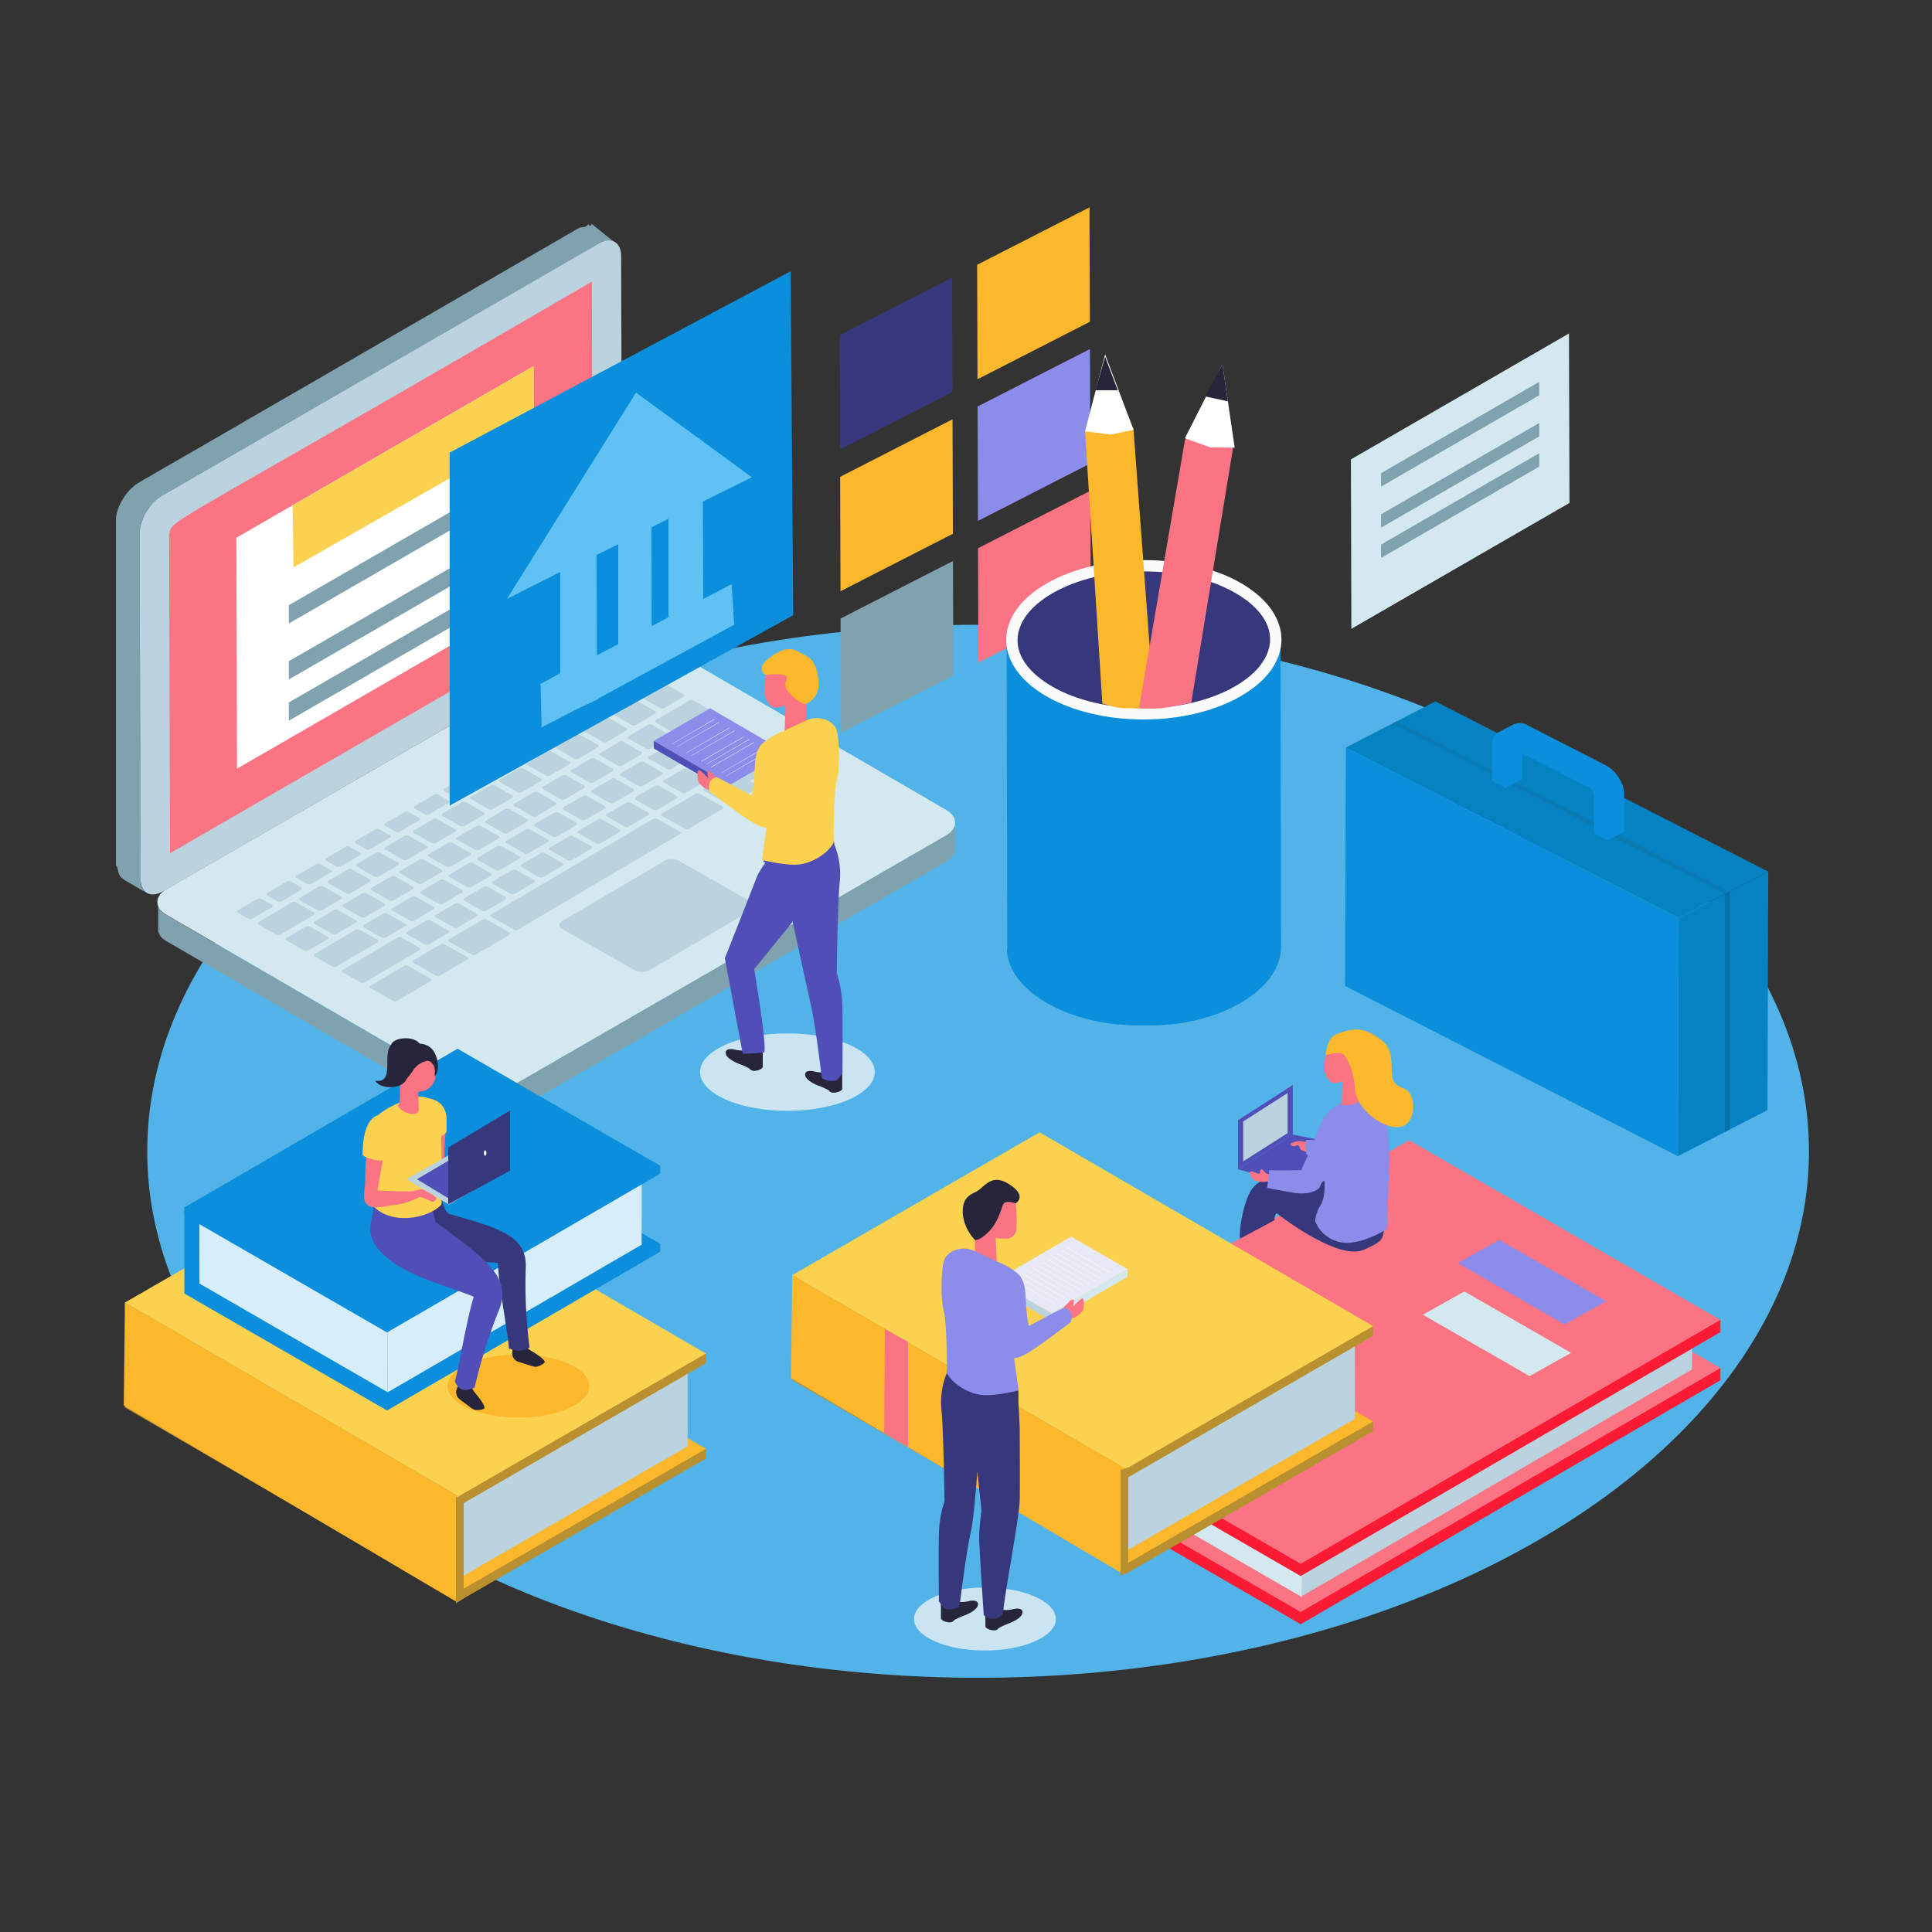 <svg id="OBJECTS" xmlns="http://www.w3.org/2000/svg" viewBox="0 0 500 500"><rect x="0" y="0" width="500" height="500" fill="#333333" stroke="none"/><defs><style>.cls-1{fill:#52b3e8;}.cls-2{fill:#0b8fdc;}.cls-3{fill:#0582c1;}.cls-4{fill:#097cb5;}.cls-5{fill:#0570a5;}.cls-6{fill:#5a4b3f;}.cls-7{fill:#d3e8ef;}.cls-8{fill:#80a2af;}.cls-9{fill:#bad3df;}.cls-10{fill:#fa7483;}.cls-11{fill:#fff;}.cls-12{fill:#fbd24f;}.cls-13{fill:#fbb82c;}.cls-14{fill:#37377c;}.cls-15{fill:#8c8cea;}.cls-16{fill:#60c2f4;}.cls-17{fill:#cae4f1;}.cls-18{fill:#4f4fb7;}.cls-19{fill:#26253a;}.cls-20{fill:#fafbfb;}.cls-21{fill:#fb1b34;}.cls-22{fill:#f2f1f1;}.cls-23{fill:#b89030;}.cls-24{fill:#e8e9f6;}.cls-25{fill:#d7edf9;}</style></defs><ellipse class="cls-1" cx="253.13" cy="297.95" rx="215.03" ry="136.26"/><polygon class="cls-2" points="348.3 193.46 348.1 255.16 434.23 299.23 434.43 237.52 348.3 193.46"/><polygon class="cls-3" points="348.3 193.46 371.48 181.52 457.62 225.58 434.43 237.52 348.3 193.46"/><polygon class="cls-3" points="434.43 237.52 457.62 225.58 457.42 287.29 434.23 299.23 434.43 237.52"/><polygon class="cls-4" points="361.49 186.67 360.26 187.3 446.39 231.36 447.62 230.73 361.49 186.67"/><polygon class="cls-5" points="446.39 292.96 447.62 292.33 447.62 230.73 446.39 231.36 446.39 292.96"/><path class="cls-2" d="M415.46,198l-20.13-10.3a3.83,3.83,0,0,0-3.46-.3l-4.3,2.22a3.75,3.75,0,0,0-1.45,2.48l0,9.93,3.48,1.86,4.33-2.19,0-6.75,17.2,8.81a2.67,2.67,0,0,1,1.39,2.13l0,9.79,3.48,1.78,4.33-2.23,0-9.78C420.33,202.68,418.15,199.33,415.46,198Z"/><polygon class="cls-6" points="215.48 346.73 218.79 344.4 218.81 339.37 212.84 332.75 212.84 345.21 215.48 346.73"/><polygon class="cls-7" points="349.61 118.89 349.73 162.74 406.18 130.16 406.05 86.3 349.61 118.89"/><polygon class="cls-8" points="398.36 98.82 398.37 102.29 357.42 125.93 357.42 122.46 398.36 98.82"/><polygon class="cls-8" points="398.36 109.46 398.37 112.92 357.42 136.56 357.42 133.1 398.36 109.46"/><polygon class="cls-8" points="398.36 117.29 398.37 120.75 357.42 144.4 357.42 140.93 398.36 117.29"/><path class="cls-8" d="M153.2,58h0c-.14,0-.29.43-.44.37s0,.29,0,.28-.21-.33-.32-.36,0-.29-.07-.29h0c-.1,0-.58.53-.62.53s-.18.12-.27.13,0,.06-.05.06,0,0-.06,0a.8.8,0,0,0-.15,0l-.25.05-.07,0h-.05l-.11,0-.24.06-.16,0h0l0,0-.23.08-.23.1,0,0,0,0-.15.07-.24.12-.18.1C31,127.82,36.18,124.66,35.14,125.43l-.35.26c-.12.1-.09.09-.16.14l-.38.33c-2.2,2-4.17,5.37-4.26,8.38,0,.54,0,74,0,89.44v0c0,.09.23.19.24.28s.12.18.13.27l.07.12c0,.08,0,.2.09.43,0,0,0,.16,0,.17a4.06,4.06,0,0,0,.1.4,1,1,0,0,1,.06.16,3,3,0,0,0,.16.41l0,.06c.41.87.79,1.14,3.09,2.46.67.41,1.28.74,4,2.33h0a2.37,2.37,0,0,1-.33-.22l-.09-.08-.22-.21a.39.39,0,0,1-.08-.1,3.25,3.25,0,0,1-.23-.29l0-.05a2.82,2.82,0,0,1-.23-.42s0,0,0,0-.11-.27-.16-.41l0-.09a3.59,3.59,0,0,1-.12-.47.17.17,0,0,1,0-.07,4.51,4.51,0,0,1-.08-.53s0,0,0-.06q0-.3,0-.63l-.25-89.18q0-.33,0-.66a12.71,12.71,0,0,1,2.48-6.25h0c.15-.2.31-.4.47-.59h0l.52-.59c.19-.2.36-.37.54-.53s.36-.33.54-.47.37-.29.56-.42,0,0,.12-.09l.1-.06.29-.17c2.23-1.31,16-9.27,107.77-62.23L155,63a5.1,5.1,0,0,1,.57-.29l0,0c.19-.08.37-.16.55-.22h0a4.84,4.84,0,0,1,.51-.14h.05a4.11,4.11,0,0,1,.47-.07h.58a3.15,3.15,0,0,1,.43.05l.07,0,.34.1c.16.06,0-.09.11,0Z"/><path class="cls-9" d="M38.64,131.32c.26-.35.5-.64.47-.6l.52-.59c.19-.2.36-.37.54-.53s.36-.33.54-.47.37-.29.56-.42a5.5,5.5,0,0,1,.57-.36L155,63c3.16-1.82,5.74-.36,5.75,3.28l.25,89.18a12.58,12.58,0,0,1-5.71,9.89L42.13,230.7c-3.17,1.82-5.74.36-5.75-3.28l-.25-89.18a10,10,0,0,1,.11-1.4,13.05,13.05,0,0,1,2.4-5.51Z"/><path class="cls-10" d="M153.17,72.88l.24,82.59a5.34,5.34,0,0,1-1.9,3.26L44,220.81l-.23-82.59v0C44.87,134,40.92,138.25,153.17,72.88Z"/><path class="cls-8" d="M40.83,234.15c0,.08,0,.16.07.25a1.54,1.54,0,0,0,.08.19,1.92,1.92,0,0,0,.12.25c.06.12.13.23.2.35a.1.1,0,0,1,0,.05,3.92,3.92,0,0,0,.27.33l0,.06c.11.12.22.23.34.34l.25.2.23.18a2.9,2.9,0,0,0,.29.19,3.13,3.13,0,0,0,.3.2l77.11,44.81a5.77,5.77,0,0,0,.55.29l.15.07.51.22.07,0,.58.2.42.11.31.09.45.1.31.06.91.13.29,0,.55,0h1.16l.41,0,.37,0,.4,0,.37-.05.42-.08.34-.06.5-.13.28-.07c.29-.09.58-.18.86-.29l.41-.18.21-.09c.2-.1.4-.2.59-.31L244.8,216.2c1.6-.92,2.39-2.13,2.39-3.33l0,6.84c0,1.2-.8,2.41-2.38,3.33L131.62,288.4l-.59.31-.21.09-.36.16h-.05a8.07,8.07,0,0,1-.87.29l-.06,0-.21,0-.5.12-.14,0-.2,0-.43.07-.17,0-.19,0-.4.05-.19,0h-.18l-.41,0H125.3l-.55,0h-.29c-.31,0-.61-.07-.92-.13h0l-.26-.06-.45-.09-.31-.09-.42-.12-.09,0-.49-.17-.07,0c-.18-.07-.35-.14-.51-.22l-.15-.07-.55-.28L43.09,243.59l-.1-.06-.2-.14-.3-.2a1.24,1.24,0,0,1-.22-.18,2.43,2.43,0,0,1-.25-.2l-.05,0-.29-.29,0-.07-.16-.18-.11-.15,0-.05-.17-.28s0,0,0-.06a1.87,1.87,0,0,1-.12-.25l-.07-.15a.09.09,0,0,1,0,0,2.17,2.17,0,0,1-.07-.24,1.42,1.42,0,0,1-.05-.16.09.09,0,0,0,0-.05,2.11,2.11,0,0,1,0-.25,1,1,0,0,1,0-.17v-.07l0-6.84a1.64,1.64,0,0,0,0,.23,2.28,2.28,0,0,0,0,.26Z"/><path class="cls-7" d="M156.31,164.77a12.59,12.59,0,0,1,11.42,0l77.11,44.81c3.14,1.83,3.13,4.79,0,6.62L131.6,281.55a12.56,12.56,0,0,1-11.42,0L43.07,236.74c-3.14-1.83-3.12-4.79,0-6.61Z"/><path class="cls-9" d="M165.71,174.18a1.21,1.21,0,0,1,1.11,0l2.63,1.49a.34.34,0,0,1,0,.65l-5,2.94a1.24,1.24,0,0,1-1.11,0l-2.63-1.5c-.31-.17-.31-.46,0-.64Z"/><path class="cls-9" d="M158.08,178.68a1.23,1.23,0,0,1,1.12,0l2.62,1.49a.35.35,0,0,1,0,.65l-5,2.93a1.23,1.23,0,0,1-1.12,0l-2.62-1.49c-.31-.17-.31-.46,0-.65Z"/><path class="cls-9" d="M150.46,183.18a1.18,1.18,0,0,1,1.11,0l2.63,1.49c.3.17.31.46,0,.65l-5,2.93a1.21,1.21,0,0,1-1.11,0l-2.63-1.49a.34.34,0,0,1,0-.65Z"/><path class="cls-9" d="M142.83,187.67a1.26,1.26,0,0,1,1.12,0l2.62,1.5a.34.34,0,0,1,0,.64l-5,2.94a1.26,1.26,0,0,1-1.12,0l-2.62-1.49a.35.35,0,0,1,0-.65Z"/><path class="cls-9" d="M130.79,194.78l4.42-2.61a1.24,1.24,0,0,1,1.11,0l2.63,1.49a.35.35,0,0,1,0,.65l-5,2.94a1.24,1.24,0,0,1-1.11,0l-2.63-1.49a.34.34,0,0,1,0-.65Z"/><path class="cls-9" d="M127.58,196.67a1.26,1.26,0,0,1,1.12,0l2.62,1.49a.34.34,0,0,1,0,.65l-5,2.94a1.26,1.26,0,0,1-1.12,0l-2.63-1.5a.34.34,0,0,1,0-.64Z"/><path class="cls-9" d="M116.12,203.43l3.84-2.26a1.21,1.21,0,0,1,1.11,0l2.63,1.49a.35.35,0,0,1,0,.65l-5,2.94a1.26,1.26,0,0,1-1.12,0l-2.62-1.5c-.31-.17-.31-.46,0-.64Z"/><path class="cls-9" d="M112.33,205.67a1.21,1.21,0,0,1,1.11,0l2.63,1.49c.31.18.31.46,0,.65l-5,2.93a1.21,1.21,0,0,1-1.11,0l-2.63-1.49a.35.35,0,0,1,0-.65Z"/><path class="cls-9" d="M104.7,210.17a1.2,1.2,0,0,1,1.12,0l2.62,1.49c.31.17.31.46,0,.65l-5,2.93a1.23,1.23,0,0,1-1.12,0l-2.62-1.49a.34.34,0,0,1,0-.65Z"/><path class="cls-9" d="M97.08,214.66a1.21,1.21,0,0,1,1.11,0l2.63,1.49a.34.34,0,0,1,0,.64l-5,2.94a1.24,1.24,0,0,1-1.11,0l-2.63-1.49a.35.35,0,0,1,0-.65Z"/><path class="cls-9" d="M87.19,220.5l2.26-1.34a1.26,1.26,0,0,1,1.12,0l2.62,1.49a.35.35,0,0,1,0,.65l-5,2.94a1.26,1.26,0,0,1-1.12,0l-2.62-1.49a.34.34,0,0,1,0-.65Z"/><path class="cls-9" d="M81.83,223.66a1.24,1.24,0,0,1,1.11,0l2.63,1.49a.34.34,0,0,1,0,.65l-5,2.94a1.24,1.24,0,0,1-1.11,0l-2.63-1.5c-.31-.17-.31-.46,0-.64Z"/><path class="cls-9" d="M74.2,228.16a1.23,1.23,0,0,1,1.12,0l2.62,1.49a.35.35,0,0,1,0,.65l-5,2.93a1.2,1.2,0,0,1-1.12,0l-2.62-1.49c-.31-.17-.31-.46,0-.65Z"/><path class="cls-9" d="M66.58,232.66a1.21,1.21,0,0,1,1.11,0l2.63,1.49a.35.35,0,0,1,0,.65l-5,2.93a1.21,1.21,0,0,1-1.11,0l-2.63-1.49c-.31-.17-.31-.46,0-.65Z"/><path class="cls-9" d="M171.21,177.1a1.23,1.23,0,0,1,1.12,0l2.34,1.33,2.22,1.26a.34.34,0,0,1,0,.64l-4.95,2.92a1.21,1.21,0,0,1-1.11,0l-4.56-2.59a.35.35,0,0,1,0-.65Z"/><path class="cls-9" d="M163.82,181.46a1.26,1.26,0,0,1,1.12,0l4.56,2.6c.31.17.31.46,0,.64l-4.95,2.92a1.24,1.24,0,0,1-1.11,0L158.88,185a.34.34,0,0,1,0-.65Z"/><path class="cls-9" d="M156.43,185.82a1.26,1.26,0,0,1,1.12,0l4.56,2.59a.34.34,0,0,1,0,.65l-5,2.92a1.24,1.24,0,0,1-1.11,0l-4.56-2.59a.34.34,0,0,1,0-.65Z"/><path class="cls-9" d="M149.05,190.18a1.21,1.21,0,0,1,1.11,0l4.56,2.59a.34.34,0,0,1,0,.65l-4.94,2.91a1.23,1.23,0,0,1-1.12,0l-4.56-2.6c-.31-.17-.31-.46,0-.64Z"/><path class="cls-9" d="M141.66,194.54a1.2,1.2,0,0,1,1.12,0l4.56,2.59a.34.34,0,0,1,0,.64l-5,2.92a1.24,1.24,0,0,1-1.11,0l-4.56-2.6c-.31-.17-.32-.46,0-.65Z"/><path class="cls-9" d="M134.27,198.9a1.2,1.2,0,0,1,1.12,0l4.56,2.59c.31.17.3.46,0,.64L135,205a1.21,1.21,0,0,1-1.11,0l-4.56-2.59a.34.34,0,0,1,0-.65Z"/><path class="cls-9" d="M126.88,203.25a1.26,1.26,0,0,1,1.12,0l4.56,2.6c.31.17.31.46,0,.64l-5,2.92a1.21,1.21,0,0,1-1.11,0l-4.56-2.59a.34.34,0,0,1,0-.65Z"/><path class="cls-9" d="M119.5,207.61a1.24,1.24,0,0,1,1.11,0l4.56,2.59a.34.34,0,0,1,0,.65l-4.94,2.92a1.26,1.26,0,0,1-1.12,0l-4.56-2.59a.34.34,0,0,1,0-.65Z"/><path class="cls-9" d="M112.11,212a1.23,1.23,0,0,1,1.12,0l4.56,2.59a.35.35,0,0,1,0,.65l-5,2.92a1.24,1.24,0,0,1-1.11,0l-4.56-2.59c-.31-.18-.32-.47,0-.65Z"/><path class="cls-9" d="M104.72,216.33a1.23,1.23,0,0,1,1.12,0l4.56,2.59c.31.17.3.47,0,.65l-5,2.91a1.24,1.24,0,0,1-1.11,0l-4.56-2.6a.34.34,0,0,1,0-.64Z"/><path class="cls-9" d="M97.33,220.68a1.26,1.26,0,0,1,1.12,0l4.56,2.6c.31.17.31.46,0,.64l-5,2.92a1.21,1.21,0,0,1-1.11,0l-4.56-2.59a.34.34,0,0,1,0-.65Z"/><path class="cls-9" d="M90,225a1.24,1.24,0,0,1,1.11,0l4.56,2.6c.31.17.31.46,0,.64l-4.94,2.92a1.23,1.23,0,0,1-1.12,0L85,228.61a.34.34,0,0,1,0-.65Z"/><path class="cls-9" d="M82.56,229.4a1.26,1.26,0,0,1,1.12,0L88.24,232a.34.34,0,0,1,0,.65l-4.94,2.92a1.24,1.24,0,0,1-1.11,0L77.62,233c-.31-.18-.32-.47,0-.65Z"/><path class="cls-9" d="M167.65,187.61a1.26,1.26,0,0,1,1.12,0l4.56,2.6c.31.17.31.46,0,.64l-4.94,2.92a1.23,1.23,0,0,1-1.12,0l-4.56-2.59a.34.34,0,0,1,0-.65Z"/><path class="cls-9" d="M160.27,192a1.24,1.24,0,0,1,1.11,0l4.56,2.59a.34.34,0,0,1,0,.65L161,198.12a1.26,1.26,0,0,1-1.12,0l-4.56-2.59a.34.34,0,0,1,0-.65Z"/><path class="cls-9" d="M152.88,196.33a1.23,1.23,0,0,1,1.12,0l4.56,2.59a.35.35,0,0,1,0,.65l-4.95,2.92a1.26,1.26,0,0,1-1.12,0l-4.55-2.59c-.31-.18-.32-.47,0-.65Z"/><path class="cls-9" d="M145.49,200.69a1.23,1.23,0,0,1,1.12,0l4.56,2.59c.31.18.31.46,0,.65l-4.95,2.91a1.21,1.21,0,0,1-1.11,0l-4.56-2.6c-.31-.17-.31-.46,0-.65Z"/><path class="cls-9" d="M138.1,205.05a1.2,1.2,0,0,1,1.12,0l4.56,2.59c.31.17.31.46,0,.64l-4.94,2.92a1.23,1.23,0,0,1-1.12,0l-4.56-2.59a.34.34,0,0,1,0-.65Z"/><path class="cls-9" d="M130.71,209.4a1.26,1.26,0,0,1,1.12,0l4.56,2.6c.31.17.31.46,0,.64l-4.94,2.92a1.24,1.24,0,0,1-1.11,0L125.78,213c-.31-.18-.32-.47,0-.65Z"/><path class="cls-9" d="M123.33,213.76a1.26,1.26,0,0,1,1.12,0l4.56,2.6a.34.34,0,0,1,0,.64l-4.95,2.92a1.24,1.24,0,0,1-1.11,0l-4.56-2.59c-.31-.18-.32-.47,0-.65Z"/><path class="cls-9" d="M115.94,218.12a1.26,1.26,0,0,1,1.12,0l4.56,2.59a.35.35,0,0,1,0,.65l-5,2.92a1.24,1.24,0,0,1-1.11,0L111,221.69a.34.34,0,0,1,0-.65Z"/><path class="cls-9" d="M108.55,222.48a1.23,1.23,0,0,1,1.12,0l4.56,2.59c.31.18.31.46,0,.65l-5,2.91a1.21,1.21,0,0,1-1.11,0l-4.56-2.6c-.31-.17-.31-.46,0-.64Z"/><path class="cls-9" d="M101.17,226.84a1.18,1.18,0,0,1,1.11,0l4.56,2.59c.31.18.31.46,0,.64L101.9,233a1.23,1.23,0,0,1-1.12,0l-4.56-2.59a.35.35,0,0,1,0-.65Z"/><path class="cls-9" d="M93.78,231.19a1.26,1.26,0,0,1,1.12,0l4.56,2.6a.34.34,0,0,1,0,.64l-4.95,2.92a1.21,1.21,0,0,1-1.11,0l-4.56-2.59a.35.35,0,0,1,0-.65Z"/><path class="cls-9" d="M86.39,235.55a1.26,1.26,0,0,1,1.12,0l4.56,2.6c.31.17.31.46,0,.64l-4.95,2.92a1.24,1.24,0,0,1-1.11,0l-4.56-2.59a.35.35,0,0,1,0-.65Z"/><path class="cls-9" d="M173,192.88a1.21,1.21,0,0,1,1.11,0l4.56,2.59c.31.17.31.46,0,.64L173.72,199a1.21,1.21,0,0,1-1.11,0l-4.56-2.59c-.31-.18-.31-.46,0-.65Z"/><path class="cls-9" d="M165.61,197.23a1.24,1.24,0,0,1,1.11,0l4.56,2.6c.31.17.31.46,0,.64l-4.94,2.92a1.23,1.23,0,0,1-1.12,0l-4.56-2.59c-.31-.18-.31-.46,0-.65Z"/><path class="cls-9" d="M158.22,201.59a1.26,1.26,0,0,1,1.12,0l4.56,2.59a.35.35,0,0,1,0,.65l-5,2.92a1.26,1.26,0,0,1-1.12,0l-4.56-2.59a.34.34,0,0,1,0-.65Z"/><path class="cls-9" d="M150.83,206a1.23,1.23,0,0,1,1.12,0l4.56,2.59a.35.35,0,0,1,0,.65l-4.95,2.92a1.24,1.24,0,0,1-1.11,0l-4.56-2.59a.35.35,0,0,1,0-.65Z"/><path class="cls-9" d="M143.44,210.31a1.23,1.23,0,0,1,1.12,0l4.56,2.59c.31.17.3.47,0,.65l-5,2.92a1.24,1.24,0,0,1-1.11,0l-4.56-2.6c-.31-.17-.31-.46,0-.64Z"/><path class="cls-9" d="M136.06,214.67a1.21,1.21,0,0,1,1.11,0l4.56,2.59c.31.17.31.46,0,.64l-4.95,2.92a1.24,1.24,0,0,1-1.11,0l-4.56-2.6a.34.34,0,0,1,0-.64Z"/><path class="cls-9" d="M128.67,219a1.23,1.23,0,0,1,1.12,0l4.55,2.6c.31.17.31.46,0,.64l-4.94,2.92a1.23,1.23,0,0,1-1.12,0l-4.56-2.59a.35.35,0,0,1,0-.65Z"/><path class="cls-9" d="M121.28,223.38a1.26,1.26,0,0,1,1.12,0L127,226a.34.34,0,0,1,0,.64L122,229.53a1.24,1.24,0,0,1-1.11,0L116.34,227a.34.34,0,0,1,0-.65Z"/><path class="cls-9" d="M113.89,227.74a1.26,1.26,0,0,1,1.12,0l4.56,2.59a.34.34,0,0,1,0,.65l-4.95,2.92a1.24,1.24,0,0,1-1.11,0L109,231.31a.34.34,0,0,1,0-.65Z"/><path class="cls-9" d="M106.51,232.1a1.21,1.21,0,0,1,1.11,0l4.56,2.59c.31.18.31.46,0,.65l-4.94,2.91a1.2,1.2,0,0,1-1.12,0l-4.56-2.59c-.31-.17-.31-.46,0-.64Z"/><path class="cls-9" d="M99.12,236.46a1.21,1.21,0,0,1,1.11,0l4.56,2.59c.31.17.31.46,0,.65l-4.94,2.91a1.21,1.21,0,0,1-1.11,0L94.18,240c-.31-.17-.31-.46,0-.65Z"/><path class="cls-9" d="M176.84,199a1.24,1.24,0,0,1,1.11,0l4.56,2.6c.31.17.31.46,0,.64l-4.94,2.92a1.26,1.26,0,0,1-1.12,0l-4.56-2.59a.34.34,0,0,1,0-.65Z"/><path class="cls-9" d="M169.45,203.38a1.21,1.21,0,0,1,1.11,0l4.56,2.59a.35.35,0,0,1,0,.65l-4.95,2.92a1.26,1.26,0,0,1-1.12,0l-4.56-2.6c-.31-.17-.3-.46,0-.64Z"/><path class="cls-9" d="M162.06,207.74a1.23,1.23,0,0,1,1.12,0l4.56,2.59a.35.35,0,0,1,0,.65l-5,2.92a1.24,1.24,0,0,1-1.11,0l-4.56-2.6a.34.34,0,0,1,0-.64Z"/><path class="cls-9" d="M154.67,212.1a1.23,1.23,0,0,1,1.12,0l4.56,2.59c.31.17.31.46,0,.65l-4.95,2.91a1.21,1.21,0,0,1-1.11,0l-4.56-2.59a.34.34,0,0,1,0-.65Z"/><path class="cls-9" d="M147.29,216.46a1.18,1.18,0,0,1,1.11,0L153,219c.31.17.31.46,0,.64L148,222.6a1.23,1.23,0,0,1-1.12,0L142.34,220a.34.34,0,0,1,0-.65Z"/><path class="cls-9" d="M139.9,220.81a1.21,1.21,0,0,1,1.11,0l4.56,2.59a.35.35,0,0,1,0,.65l-5,2.92a1.26,1.26,0,0,1-1.12,0L135,224.38a.34.34,0,0,1,0-.65Z"/><path class="cls-9" d="M132.51,225.17a1.23,1.23,0,0,1,1.12,0l4.56,2.59a.35.35,0,0,1,0,.65l-4.95,2.92a1.24,1.24,0,0,1-1.11,0l-4.56-2.6a.34.34,0,0,1,0-.64Z"/><path class="cls-9" d="M125.12,229.53a1.23,1.23,0,0,1,1.12,0l4.56,2.59a.35.35,0,0,1,0,.65l-4.94,2.91a1.2,1.2,0,0,1-1.12,0l-4.56-2.59c-.31-.17-.31-.46,0-.64Z"/><path class="cls-9" d="M117.73,233.89a1.23,1.23,0,0,1,1.12,0l4.56,2.59c.31.17.31.46,0,.64L118.47,240a1.23,1.23,0,0,1-1.12,0l-4.56-2.59a.34.34,0,0,1,0-.65Z"/><path class="cls-9" d="M110.35,238.24a1.24,1.24,0,0,1,1.11,0l4.56,2.6a.34.34,0,0,1,0,.64l-5,2.92a1.23,1.23,0,0,1-1.12,0l-4.56-2.59a.34.34,0,0,1,0-.65Z"/><path class="cls-9" d="M185.69,185.39a1.23,1.23,0,0,1,1.12,0l4.56,2.59a.34.34,0,0,1,0,.64l-10.6,6.26a1.26,1.26,0,0,1-1.12,0l-4.56-2.59a.35.35,0,0,1,0-.65Z"/><path class="cls-9" d="M92.05,240.63a1.21,1.21,0,0,1,1.11,0l4.56,2.59a.34.34,0,0,1,0,.65l-10.6,6.25a1.24,1.24,0,0,1-1.11,0l-2.39-1.36-2.17-1.23a.34.34,0,0,1,0-.65Z"/><path class="cls-9" d="M178.36,181.3a1.2,1.2,0,0,1,1.12,0l4.56,2.59c.31.17.31.46,0,.64l-8.63,5.1a1.24,1.24,0,0,1-1.11,0l-4.56-2.6a.34.34,0,0,1,0-.64Z"/><path class="cls-9" d="M75.56,233.53a1.24,1.24,0,0,1,1.11,0l4.56,2.6c.31.17.31.46,0,.64l-8.63,5.09a1.21,1.21,0,0,1-1.11,0l-1.2-.68-3.36-1.91a.35.35,0,0,1,0-.65Z"/><path class="cls-9" d="M102.86,242.66a1.23,1.23,0,0,1,1.12,0l4.56,2.59a.35.35,0,0,1,0,.65l-14.15,8.35a1.26,1.26,0,0,1-1.12,0l-4.56-2.59a.34.34,0,0,1,0-.65Z"/><path class="cls-9" d="M193,189.52a1.23,1.23,0,0,1,1.12,0l4.56,2.59a.34.34,0,0,1,0,.64l-14.16,8.35a1.21,1.21,0,0,1-1.11,0l-4.56-2.6c-.31-.17-.31-.46,0-.64Z"/><path class="cls-9" d="M200.12,193.59a1.26,1.26,0,0,1,1.12,0l5.79,3.3a.34.34,0,0,1,0,.64l-8.64,5.1a1.24,1.24,0,0,1-1.11,0l-5.8-3.3a.35.35,0,0,1,0-.65Z"/><path class="cls-9" d="M180,205.44a1.21,1.21,0,0,1,1.11,0l5.8,3.29a.34.34,0,0,1,0,.65l-5.12,3-3.51,2.07a1.21,1.21,0,0,1-1.11,0l-5.8-3.29a.34.34,0,0,1,0-.65Z"/><path class="cls-9" d="M169,211.94a1.23,1.23,0,0,1,1.12,0l5.8,3.29a.35.35,0,0,1,0,.65l-2.32,1.37-39.54,23.32a1.21,1.21,0,0,1-1.11,0l-5.8-3.3c-.31-.17-.3-.46,0-.64Z"/><path class="cls-9" d="M189.29,200a1.23,1.23,0,0,1,1.12,0l5.79,3.3c.31.17.31.46,0,.64l-.44.27L189.21,208a1.23,1.23,0,0,1-1.12,0l-5.79-3.3a.34.34,0,0,1,0-.64Z"/><path class="cls-9" d="M104.51,250a1.21,1.21,0,0,1,1.11,0l5.8,3.29a.35.35,0,0,1,0,.65L102.79,259a1.21,1.21,0,0,1-1.11,0l-5.8-3.3c-.31-.17-.31-.46,0-.64Z"/><path class="cls-9" d="M124.89,238a1.26,1.26,0,0,1,1.12,0l5.79,3.3c.31.17.31.46,0,.64l-4,2.39L123.18,247a1.26,1.26,0,0,1-1.12,0l-5.79-3.3a.35.35,0,0,1,0-.65Z"/><path class="cls-9" d="M114,244.39a1.24,1.24,0,0,1,1.11,0l5.8,3.3a.34.34,0,0,1,0,.64l-7,4.13a1.21,1.21,0,0,1-1.11,0l-5.8-3.29c-.31-.18-.31-.46,0-.65Z"/><path class="cls-9" d="M79.13,239.83a1.23,1.23,0,0,1,1.12,0l4.56,2.59a.34.34,0,0,1,0,.64l-5,2.92a1.21,1.21,0,0,1-1.11,0l-4.56-2.59a.35.35,0,0,1,0-.65Z"/><path class="cls-9" d="M172,222.78a4.1,4.1,0,0,1,3.72,0l18.69,10.63a1.13,1.13,0,0,1,0,2.15l-13.2,7.79L168,251.11a4.13,4.13,0,0,1-3.72,0l-9.35-5.32-9.34-5.31a1.14,1.14,0,0,1,0-2.16Z"/><polygon class="cls-11" points="61.16 139.17 61.34 198.93 138.25 154.52 138.08 94.76 61.16 139.17"/><polygon class="cls-12" points="138.13 111.36 75.97 146.84 75.72 130.77 138.08 94.76 138.13 111.36"/><polygon class="cls-8" points="130.54 124.41 130.56 129.13 74.76 161.35 74.75 156.62 130.54 124.41"/><polygon class="cls-8" points="130.54 138.9 130.56 143.63 74.76 175.84 74.75 171.12 130.54 138.9"/><polygon class="cls-8" points="130.54 149.57 130.56 154.29 74.76 186.51 74.75 181.79 130.54 149.57"/><polygon class="cls-13" points="246.51 108.52 246.61 138.14 217.52 153.01 217.43 123.4 246.51 108.52"/><polygon class="cls-14" points="246.4 71.85 246.49 101.46 217.41 116.34 217.31 86.73 246.4 71.85"/><polygon class="cls-13" points="281.96 53.66 282.06 83.27 252.98 98.15 252.88 68.53 281.96 53.66"/><polygon class="cls-15" points="282.08 90.33 282.18 119.94 253.09 134.82 253 105.2 282.08 90.33"/><polygon class="cls-8" points="246.63 145.19 246.72 174.81 217.64 189.69 217.54 160.07 246.63 145.19"/><polygon class="cls-10" points="282.2 127 282.3 156.61 253.21 171.49 253.11 141.88 282.2 127"/><polygon class="cls-2" points="204.61 70.22 205.28 159.21 116.37 208.49 116.37 117.13 204.61 70.22"/><path class="cls-16" d="M189.35,151.19,182,155l-.09-25.2,12.66-6.28L182,114.31v-.12l-.15,0-17.26-12.56L131.19,155,145,148v26.24L139.9,177l.27,11.22,9.26-4.76,5.57-2.64v-.14l35-19ZM173,159.76l-4.34,2.29-.07-25.58,4.41-2.2Zm-18.62-16.14,5.62-2.76v25.86l-5.55,2.89Z"/><path class="cls-17" d="M226.38,277.44c0,5.55-10.12,10.05-22.6,10.05s-22.6-4.5-22.6-10.05,10.12-10,22.6-10S226.38,271.9,226.38,277.44Z"/><polygon class="cls-15" points="188.87 203.17 169.21 191.74 183.79 183.32 203.46 194.75 188.87 203.17"/><polygon class="cls-18" points="188.88 205.13 169.21 193.71 169.21 191.74 188.87 203.17 188.88 205.13"/><polygon class="cls-9" points="188.88 205.13 188.87 203.17 203.46 194.75 203.46 196.71 188.88 205.13"/><path class="cls-11" d="M184.83,186.13a.06.06,0,0,1,.07,0,0,0,0,0,1,0,.07l-11.09,6.41h0s0,0,0,0a0,0,0,0,1,0-.07Z"/><path class="cls-11" d="M186.12,186.88s0,0,.06,0a0,0,0,0,1,0,.07l-11.1,6.41h0a.05.05,0,0,1,0,0,0,0,0,0,1,0-.06Z"/><path class="cls-11" d="M188.68,188.37a0,0,0,0,1,.07,0s0,.05,0,.07l-11.1,6.41h0s0,0,0,0a0,0,0,0,1,0-.07Z"/><path class="cls-11" d="M190,189.11a0,0,0,0,1,.06,0,0,0,0,0,1,0,.07l-11.09,6.41h0a.05.05,0,0,1,0,0,.05.05,0,0,1,0-.07Z"/><path class="cls-11" d="M192.53,190.61a0,0,0,0,1,.07,0s0,.05,0,.06l-11.1,6.41s0,0,0,0l-.05,0a.07.07,0,0,1,0-.08Z"/><path class="cls-11" d="M193.82,191.35a.07.07,0,0,1,.07,0,.06.06,0,0,1,0,.07l-11.1,6.41h0a0,0,0,0,1,0,0s0-.06,0-.07Z"/><path class="cls-11" d="M195.1,192.1s.05,0,.07,0a.05.05,0,0,1,0,.07l-11.1,6.4h0l-.05,0a.06.06,0,0,1,0-.07Z"/><path class="cls-11" d="M197.67,193.59a.05.05,0,0,1,.07,0,.07.07,0,0,1,0,.07l-11.1,6.41h0l0,0s0-.06,0-.07Z"/><path class="cls-11" d="M199,194.34a0,0,0,0,1,.07,0,.06.06,0,0,1,0,.08l-11.1,6.4h0a.05.05,0,0,1,0,0,.07.07,0,0,1,0-.07Z"/><path class="cls-19" d="M193.24,271.51l-.49.32a7.06,7.06,0,0,1-2.42-.16c-1.29-.33-2.75-.24-2.51,1s2.35,2.18,3.24,2.58a17.28,17.28,0,0,1,2.91,1.3c.24.32.64.81,2,.48s1.43-.89,1.43-.89v-5Z"/><path class="cls-19" d="M213.8,277.17l-.48.33a7,7,0,0,1-2.43-.17c-1.29-.32-2.75-.24-2.5,1s2.34,2.18,3.23,2.58a16.51,16.51,0,0,1,2.91,1.3c.24.32.65.8,2,.48s1.44-.89,1.44-.89v-5Z"/><path class="cls-18" d="M218,260.41a29.38,29.38,0,0,0-1.46-8.61s.25-19,.8-23.74a20,20,0,0,0-1.37-9.37c-.22-4.82-7.52-.94-7.52-.94l-8.94,3.16-.51-.3-.35.6-1,.37-.07,1.56s.27,0,.26,0H198v.24a22.87,22.87,0,0,0-2.16,3.61c-2,5.26-8.25,21-8.25,21l4.62,24.68a50.54,50.54,0,0,0,5.47-.28c1.1-.26-2.49-21.57-2.49-21.57l9.94-12.26c1.73,7.92,4.24,19.41,4.65,21.18,1.09,4.69,2.49,15.69,2.92,19.24a4.42,4.42,0,0,0,2.59.76c1.63,0,1.66-.57,2.75-2.08C218,277.69,218.13,265.34,218,260.41Z"/><path class="cls-10" d="M185.16,204.86a15.3,15.3,0,0,1-2.2-.59,5.74,5.74,0,0,1-2.26-2c-.14-.47-.34-2.44,0-2.86s1.62,1.06,2.14,1.54l.52.48a5.54,5.54,0,0,1-.3-1.6c.1-.32.69-.37,1.37.43s2.51,2.55,2.51,2.55Z"/><path class="cls-10" d="M198.15,174.71a18,18,0,0,0-.28,5.14c.15.84,1.15,2.72,2.24,3.15s3.17-.43,3.17-.43l-.23,7.18a7.74,7.74,0,0,0,5.64-1.2V178.7S204.36,171.42,198.15,174.71Z"/><path class="cls-12" d="M202.81,189.18a19.69,19.69,0,0,0-5.54,3.26c-2.06,2-1.84,5.65-2.06,8.58a36.57,36.57,0,0,1-.65,4.88s-8.49-4.56-9.14-4.78c0,0-2.62.26-1.75,3.74,0,0,6.22,4.73,8.61,6.36s4.56,3,6.08,3l-1.16,8.33s5.93,1.51,9.41,1.19,7.52-2.73,9.15-5.66c0,0-.06-13.05.81-16.09s.68-11.43-.19-13.39-4.34-3.8-7.92-2.06Z"/><path class="cls-13" d="M198.15,174.71s-2.7-1.65.73-4.27c5.6-4.29,7.17-1.88,9.81-.7,1.9.85,3.37,4.13,3.15,7.82a5.24,5.24,0,0,1-3.48,4.69s-1.36-.06-3.86-2.66-.44-3.4-1-4.47S198.15,174.71,198.15,174.71Z"/><path class="cls-2" d="M260.6,245.69c0,.19,0,.36,0,.54l.06.47c0,.18.05.36.09.53a1.38,1.38,0,0,0,0,.2c0,.09,0,.18.06.28s.08.34.13.52.09.31.14.47.11.34.17.51a1.42,1.42,0,0,0,.07.22l.1.24c.07.18.15.36.23.54l.21.45a5.36,5.36,0,0,0,.28.53,2.1,2.1,0,0,0,.13.26,1.74,1.74,0,0,0,.11.18q.18.31.39.63l.25.38c.15.23.33.46.5.69l.18.25,0,0c.29.36.6.72.92,1.08l.27.27c.25.27.52.54.8.8l.18.18.21.18.52.45.49.41.55.44.53.39.61.43.56.38.65.41.39.24.43.26c.54.31,1.08.61,1.64.89l.49.25c.43.21.87.42,1.32.62l.45.2c.58.25,1.17.5,1.77.72l.33.12c.5.19,1,.37,1.54.54l.27.1.38.11.86.27.74.21.89.23c.25.07.5.14.75.19s.61.14.91.21l.75.17.94.18.52.11.19,0,2,.32.28,0c.59.08,1.18.15,1.78.21l.28,0,.4,0,1.14.1.73.05,1.19.06.49,0h.19l1,0h.73l1.12,0h.65l1,0,.7,0,1.1-.08.6,0h0l1.32-.13.39,0c.58-.06,1.14-.13,1.7-.21h0l.26,0,1.45-.22.59-.12,1.11-.2a.53.53,0,0,1,.12,0l.45-.1,1.2-.27.65-.17,1.09-.28.33-.09.28-.09c.57-.16,1.13-.34,1.68-.52l.3-.1c.63-.21,1.26-.44,1.88-.69l.18-.06.57-.23.59-.25.83-.37.54-.25.88-.44.45-.22c.43-.23.86-.46,1.28-.71,7-4.05,10.53-9.37,10.51-14.69l-.17-79.39c0,5.31-3.49,10.64-10.52,14.69-.42.25-.85.48-1.28.71l-.44.22-.89.44-.53.25-.84.37-.59.24-.75.3c-.62.24-1.24.47-1.88.69l-.3.1c-.55.18-1.12.36-1.68.52l-.61.17-1.08.29-.66.17-1.2.27-.57.12-1.11.21-.59.11c-.48.09-1,.16-1.45.23l-.27,0c-.57.09-1.13.16-1.71.22l-.4,0L301,186l-.63,0-1.1.07c-.23,0-.46,0-.7,0l-1,0H295c-.35,0-.69,0-1,0l-.68,0-1.19-.06-.73-.06-1.14-.09-.68-.07c-.59-.06-1.19-.13-1.77-.21l-.29,0c-.68-.09-1.35-.2-2-.32l-.71-.13-.94-.18-.75-.17-.91-.21-.75-.19-.88-.23-.74-.22-.87-.26-.64-.21c-.53-.17-1-.35-1.55-.54l-.32-.12c-.61-.23-1.2-.47-1.78-.72l-.45-.21c-.44-.19-.89-.4-1.32-.62l-.48-.24c-.56-.28-1.11-.58-1.64-.89-.29-.16-.56-.33-.83-.5s-.44-.27-.64-.41l-.57-.38-.61-.43-.53-.4-.55-.43-.5-.41-.51-.45-.39-.36c-.27-.26-.54-.53-.8-.8a3.45,3.45,0,0,1-.26-.28c-.33-.35-.64-.71-.93-1.07l-.22-.3c-.17-.23-.35-.46-.5-.69l-.25-.38q-.21-.31-.39-.63c-.08-.15-.17-.29-.24-.44s-.19-.35-.28-.53l-.21-.45c-.08-.18-.16-.36-.23-.54s-.11-.3-.17-.46-.12-.34-.17-.51-.09-.32-.14-.48-.09-.34-.13-.51l-.09-.48c0-.17-.06-.35-.09-.53l-.06-.47c0-.18,0-.36,0-.54s0-.41,0-.62l.18,79.39v.31C260.58,245.49,260.6,245.59,260.6,245.69Z"/><path class="cls-20" d="M321.12,180.16c14-8.06,14-21.12.17-29.18s-36.42-8-50.38,0-14,21.13-.16,29.18S307.16,188.22,321.12,180.16Z"/><path class="cls-14" d="M295.9,183.26c9,0,17.44-2,23.75-5.65,5.82-3.36,9-7.66,9.05-12.09s-3.16-8.66-8.89-12c-6.27-3.64-14.67-5.64-23.67-5.64s-17.44,2-23.75,5.64c-5.83,3.37-9,7.66-9.05,12.1s3.15,8.65,8.88,12C278.49,181.26,286.89,183.26,295.9,183.26Z"/><path class="cls-13" d="M291.06,183.28c8.1.08,7.65.1,7.66.1l-5.36-72.13a1.43,1.43,0,0,0-.1-.42l-5.89-14.32a1.34,1.34,0,0,0-2.53.16l-4,15a1.26,1.26,0,0,0,0,.43l4.45,70C287.87,182.75,288.9,183.26,291.06,183.28Z"/><polygon class="cls-11" points="280.81 111.62 287.48 112.47 293.36 111.25 286 91.72 280.81 111.62"/><polygon class="cls-19" points="285.86 101 283.5 101 286 92.32 289.27 101 285.86 101"/><path class="cls-10" d="M298.72,183.38c3.06,0,6.68-1,9.57-1.47l10.77-65.68a1.09,1.09,0,0,0,0-.44l-2.42-15.29a1.33,1.33,0,0,0-2.49-.42l-7.38,13.61a1.17,1.17,0,0,0-.14.41l-11.86,69.15C296.07,183.33,297.39,183.38,298.72,183.38Z"/><polygon class="cls-11" points="306.64 113.44 313.26 115.79 319.54 115.85 316.36 94.27 306.64 113.44"/><polygon class="cls-19" points="314.29 103.11 311.88 102.58 316.36 94.27 317.77 103.86 314.29 103.11"/><polygon class="cls-21" points="256.03 373.82 336.62 420.35 445.25 357.21 445.25 354.05 364.67 310.69 256.03 370.65 256.03 373.82"/><polygon class="cls-10" points="336.62 417.18 445.25 354.05 364.67 307.52 256.03 370.65 336.62 417.18"/><polygon class="cls-22" points="336.93 407.19 437.92 348.49 363 305.24 262.01 363.94 336.93 407.19"/><polygon class="cls-7" points="336.96 413.33 336.99 407.41 262.07 364.16 262.05 370.07 336.96 413.33"/><polygon class="cls-9" points="437.89 354.41 437.92 348.49 336.93 407.19 336.89 413.1 437.89 354.41"/><polygon class="cls-21" points="256.03 361.36 336.62 407.88 445.25 344.75 445.25 341.58 364.67 298.23 256.03 358.19 256.03 361.36"/><polygon class="cls-10" points="336.62 404.71 445.25 341.58 364.67 295.06 256.03 358.19 336.62 404.71"/><polygon class="cls-15" points="404.91 342.79 415.65 336.75 388.03 320.86 377.29 326.89 404.91 342.79"/><polygon class="cls-7" points="395.85 356.14 406.59 350.11 378.97 334.22 368.23 340.25 395.85 356.14"/><polygon class="cls-23" points="355.37 370.38 291.34 407.35 205.02 357.18 205.02 354.66 269.05 320.21 355.37 367.86 355.37 370.38"/><polygon class="cls-13" points="291.34 404.83 205.02 354.66 269.05 317.69 355.37 367.86 291.34 404.83"/><polygon class="cls-9" points="291.09 382.14 210.84 335.5 270.37 301.13 350.62 347.77 291.09 382.14"/><polygon class="cls-9" points="210.87 354.95 210.84 335.5 291.09 382.14 291.11 401.59 210.87 354.95"/><polygon class="cls-9" points="291.11 401.59 291.09 382.14 350.62 347.77 350.64 367.22 291.11 401.59"/><polygon class="cls-23" points="355.37 345.72 291.34 382.69 205.02 332.52 205.02 330.01 269.05 295.56 355.37 343.2 355.37 345.72"/><polygon class="cls-12" points="291.34 380.17 205.02 330.01 269.05 293.04 355.37 343.2 291.34 380.17"/><polygon class="cls-13" points="205.02 330.01 204.72 356.65 290.65 407.35 291.34 380.17 205.02 330.01"/><polygon class="cls-23" points="290 380.47 290 407.84 292 406.6 292 379.75 290 380.47"/><polygon class="cls-10" points="229 343.94 228.82 370.87 235 374.45 235 347.28 229 343.94"/><path class="cls-17" d="M273.25,419c0,4.5-8.22,8.15-18.36,8.15s-18.35-3.65-18.35-8.15,8.21-8.16,18.35-8.16S273.25,414.44,273.25,419Z"/><polygon class="cls-24" points="272.14 339.89 291.81 328.46 277.22 320.04 257.56 331.47 272.14 339.89"/><polygon class="cls-7" points="272.14 341.86 291.8 330.43 291.81 328.46 272.14 339.89 272.14 341.86"/><polygon class="cls-9" points="272.14 341.86 272.14 339.89 257.56 331.47 257.56 333.44 272.14 341.86"/><path class="cls-11" d="M276.18,322.86s-.05,0-.07,0a.07.07,0,0,0,0,.07l11.1,6.4h0l.05,0a.06.06,0,0,0,0-.08Z"/><path class="cls-11" d="M274.9,323.6s-.06,0-.07,0,0,.06,0,.07L286,330.1h0s0,0,0,0a0,0,0,0,0,0-.07Z"/><path class="cls-11" d="M273.62,324.35a0,0,0,0,0-.07,0,0,0,0,0,0,0,.07l11.1,6.4h0s0,0,0,0,0-.05,0-.07Z"/><path class="cls-11" d="M272.33,325.09a.07.07,0,0,0-.07,0s0,.06,0,.07l11.1,6.41h0a.09.09,0,0,0,.05,0,.06.06,0,0,0,0-.07Z"/><path class="cls-11" d="M271.05,325.84s-.06,0-.07,0,0,.05,0,.07l11.09,6.4h0l0,0a0,0,0,0,0,0-.07Z"/><path class="cls-11" d="M269.76,326.59a0,0,0,0,0-.06,0,0,0,0,0,0,0,.07l11.1,6.41h0a.05.05,0,0,0,0,0s0-.05,0-.07Z"/><path class="cls-11" d="M268.48,327.33a.07.07,0,0,0-.07,0,.06.06,0,0,0,0,.07l11.1,6.41h0a.09.09,0,0,0,.05,0,.06.06,0,0,0,0-.07Z"/><path class="cls-11" d="M267.2,328.08a0,0,0,0,0-.07,0,.05.05,0,0,0,0,.07l11.09,6.4h0s0,0,0,0a0,0,0,0,0,0-.06Z"/><path class="cls-11" d="M265.92,328.82a.08.08,0,0,0-.08,0,.06.06,0,0,0,0,.07l11.1,6.41h0a.05.05,0,0,0,0,0s0-.06,0-.07Z"/><path class="cls-11" d="M264.63,329.57a.05.05,0,1,0-.05.09l11.1,6.4h0l.05,0a.06.06,0,0,0,0-.07Z"/><path class="cls-11" d="M263.35,330.32a0,0,0,0,0-.07,0s0,.06,0,.07l11.09,6.41h0s0,0,0,0a0,0,0,0,0,0-.07Z"/><path class="cls-11" d="M262.06,331.06a.05.05,0,0,0-.05.09l11.1,6.41h0l0,0s0-.06,0-.07Z"/><path class="cls-19" d="M247.68,414.24l.48.32a7.12,7.12,0,0,0,2.43-.16c1.29-.32,2.74-.24,2.5,1s-2.34,2.18-3.23,2.59a17.4,17.4,0,0,0-2.91,1.29c-.24.32-.65.81-2,.48s-1.44-.89-1.44-.89v-5Z"/><path class="cls-19" d="M259.18,416.31l.49.33a6.93,6.93,0,0,0,2.42-.17c1.3-.32,2.75-.24,2.51,1s-2.34,2.18-3.23,2.58a17.28,17.28,0,0,0-2.91,1.3c-.25.32-.65.8-2,.48s-1.44-.89-1.44-.89v-5Z"/><path class="cls-14" d="M263.9,369.56l-.33-6.78c0-1.78,0-2.9,0-2.9l-.14,0-.08-1.6-10.82-3.83s-7.31-3.88-7.52.94a19.85,19.85,0,0,0-1.37,9.37c.54,4.8.8,23.75.8,23.75a29.35,29.35,0,0,0-1.46,8.6c-.11,4.94,0,17.28,0,17.28,1.09,1.52,1.13,2.09,2.75,2.09a4.43,4.43,0,0,0,2.6-.77c.43-3.54,1.83-14.55,2.92-19.23.63-2.74,1.27-10.07,1.69-15.67L254,390.91s-.55,4.17-.59,6.59,1.18,20.42,1.18,20.42.65,1.11,2.72,1a2.4,2.4,0,0,0,1.85-.93l.33-.05s0-.24.09-.67a2.39,2.39,0,0,0,.11-.37s0-.34.05-.93c.76-6.09,3.8-22,4.15-27.42C264,387,263.9,369.56,263.9,369.56Z"/><path class="cls-10" d="M275.85,341.58a14.75,14.75,0,0,0,2.2-.58,5.74,5.74,0,0,0,2.26-2c.15-.48.34-2.44,0-2.87s-1.62,1.06-2.14,1.54l-.51.48a5.51,5.51,0,0,0,.29-1.59c-.1-.32-.69-.37-1.37.42s-2.5,2.55-2.5,2.55Z"/><path class="cls-10" d="M262.87,311.43a37.18,37.18,0,0,1,.16,6.79,2.66,2.66,0,0,1-1.64,2.16c-1.08.43-3.72,0-3.72,0l.3,6.09a7.8,7.8,0,0,1-5.65-1.19v-9.86S256.65,308.15,262.87,311.43Z"/><path class="cls-15" d="M258,326.47a19.56,19.56,0,0,1,5.53,3.26c2.06,1.95,1.84,5.64,2.06,8.57a38.73,38.73,0,0,0,.65,4.89s8.5-4.56,9.15-4.78c0,0,2.62.26,1.75,3.74,0,0-6.23,4.73-8.62,6.35s-4.55,3-6.07,3l1.16,8.34s-5.93,1.51-9.41,1.19-7.53-2.73-9.15-5.66c0,0,.06-13.05-.81-16.09s-.68-11.44.19-13.39,4.34-3.8,7.92-2.06Z"/><path class="cls-19" d="M262.87,311.43s2.69-1.64-.74-4.27c-5.6-4.28-7.16.23-9.81,1.41-1.89.85-3.36,2-3.15,5.71a11.66,11.66,0,0,0,3.15,6.62s1.19.33,3.69-2.28,3.09-6,3.69-7.05S262.87,311.43,262.87,311.43Z"/><polygon class="cls-18" points="320.4 302.63 334.57 306.41 341.49 300.27 339.95 296.81 341.49 295.02 334.57 293.61 320.4 302.63"/><polygon class="cls-18" points="334.57 280.81 320.4 289.9 320.4 302.63 334.57 293.61 334.57 280.81"/><polygon class="cls-9" points="333.23 282.88 321.74 290.24 321.74 300.56 333.23 293.25 333.23 282.88"/><path class="cls-14" d="M358.76,303.81s-24.67,2.2-29,.89a7.5,7.5,0,0,0-5.88,3.2c-2.06,3.2-3,9.46-3,11.5,0,.28,0,.69,0,1.18l8.94-4.76c.09-1.8.62-1.81.62-1.81s15.7,12.42,22.53,9.42c4.07-1.79,4.66-2.41,5-4C359,315.48,358.76,303.81,358.76,303.81Z"/><path class="cls-10" d="M340,296.41l-1.4-.69a8.42,8.42,0,0,0-2.76-.4c-.7.2-2.42.6-1.67,1.09s1.08,0,1.67,0,.41,1.09,1.15,1.33,1.39.65,2,0A5.11,5.11,0,0,0,340,296.41Z"/><path class="cls-10" d="M328.24,303.83h0c-.71,0-1.16-.79-1.44-1.12a1.25,1.25,0,0,0-.42-.08.63.63,0,0,0-.27.52c.06.22,0,.58-.17.58s-.58-.08-.58-.08a4.61,4.61,0,0,1-1.07-.43.68.68,0,0,0-.85.15c.13,1.79,1.16,2,1.16,2h0a5.34,5.34,0,0,0,.93.36,6.41,6.41,0,0,0,3.88-.36v-1.21A5.27,5.27,0,0,1,328.24,303.83Z"/><path class="cls-15" d="M357.69,285.93c-1.53-2.18-4.74-2.3-5.44-2.3a19.78,19.78,0,0,0-4.33,1.53s-3.63,1.4-5.31,4.09A32.68,32.68,0,0,0,340.2,295H338v3.6l.47.4-1.72,3.83s-6.73.13-8.27,0l-.55,4.61s3.92.76,7,1.27,6.29-.38,6.71-1.66,1.12-1.54,1.12-1.54.42,4-1,6.4a9.16,9.16,0,0,0-1.4,4.1,8.86,8.86,0,0,0,6.71,5.51c5.17.89,11.87-3.46,11.87-3.46s.42-11.52.56-15.87S359.23,288.11,357.69,285.93Z"/><path class="cls-10" d="M343.06,273.14a15.28,15.28,0,0,0-.23,4.37,4.4,4.4,0,0,0,1.9,2.68c.92.37,2.69-.37,2.69-.37l-.19,6.11a6.61,6.61,0,0,0,4.8-1v-8.38S348.35,270.35,343.06,273.14Z"/><path class="cls-13" d="M343.06,273.14s.27-4.41,2.68-5.43c6-2.52,8.47-.85,11.59,1.29s2.69,5.6,2.93,9.17,3.28,2.85,4.54,4.71c1.72,2.54,1.25,8.38-2.76,8.81s-11.23-4.51-11.44-10.42a16.1,16.1,0,0,0-2.6-8.06C347,271.67,343.06,273.14,343.06,273.14Z"/><polygon class="cls-23" points="182.69 377.47 118.66 414.44 32.34 364.27 32.34 361.75 96.37 327.31 182.69 374.95 182.69 377.47"/><polygon class="cls-13" points="118.66 411.92 32.34 361.75 96.37 324.79 182.69 374.95 118.66 411.92"/><polygon class="cls-9" points="118.41 389.23 38.16 342.59 97.69 308.22 177.94 354.86 118.41 389.23"/><polygon class="cls-9" points="38.19 362.04 38.16 342.59 118.41 389.23 118.44 408.68 38.19 362.04"/><polygon class="cls-9" points="118.44 408.68 118.41 389.23 177.94 354.86 177.96 374.31 118.44 408.68"/><polygon class="cls-23" points="182.69 352.81 118.66 389.78 32.34 339.62 32.34 337.1 96.37 302.65 182.69 350.29 182.69 352.81"/><polygon class="cls-12" points="118.66 387.26 32.34 337.1 96.37 300.13 182.69 350.29 118.66 387.26"/><polygon class="cls-13" points="32.34 337.1 32.04 363.74 117.97 414.44 118.66 387.26 32.34 337.1"/><polygon class="cls-23" points="118 387.56 118 414.93 120 413.69 120 386.84 118 387.56"/><polygon class="cls-2" points="47.71 334.76 100.16 365.03 170.85 323.95 170.85 321.89 118.41 293.67 47.71 332.69 47.71 334.76"/><polygon class="cls-2" points="100.16 362.97 170.85 321.89 118.41 291.61 47.71 332.69 100.16 362.97"/><polygon class="cls-25" points="100.36 344.39 166.08 306.19 117.33 278.04 51.6 316.24 100.36 344.39"/><polygon class="cls-25" points="166.06 322.12 166.08 306.19 100.36 344.39 100.34 360.32 166.06 322.12"/><polygon class="cls-25" points="100.34 360.32 100.36 344.39 51.6 316.24 51.59 332.17 100.34 360.32"/><polygon class="cls-2" points="47.71 314.56 100.16 344.84 170.85 303.75 170.85 301.69 118.41 273.48 47.71 312.5 47.71 314.56"/><polygon class="cls-2" points="100.16 342.77 170.85 301.69 118.41 271.41 47.71 312.5 100.16 342.77"/><polygon class="cls-2" points="49.43 333.69 51.59 332.17 51.6 316.81 47.71 312.5 47.71 332.69 49.43 333.69"/><path class="cls-13" d="M115.81,358.7c0,4.51,8.22,8.16,18.36,8.16s18.35-3.65,18.35-8.16-8.21-8.16-18.35-8.16S115.81,354.2,115.81,358.7Z"/><path class="cls-19" d="M122.4,357.86c-.13,1.4-.49,1.06.25,2.22.31.49,2.88,3.24,2.72,4.43l-.65.28c-1.52.24-1.9.23-2.88-.5l-2.9-2.16a2.33,2.33,0,0,1-.71-2.73c.28-.66.85-1.85.85-1.85Z"/><path class="cls-19" d="M136,347.28c.35,1.37-.11,1.16,1,2,.46.36,3.79,2.1,4,3.28l-.52.47c-1.36.74-1.72.86-2.88.49l-3.45-1.08a2.29,2.29,0,0,1-1.58-2.33c0-.71.19-2,.19-2Z"/><path class="cls-14" d="M113.9,307.74s-6.66,3.19-12.16,6.52c.54.37,5.55,6.84,6.22,7.2,7.63,4.13,14.08,5,20.88,5.35.29,6.44,2.53,17.59,2.89,22.17,2.61,1,3,.76,5.33-.23a125.12,125.12,0,0,1-1-20.49c.49-8.55-7.31-10.55-19.5-14C115.24,313.88,114.36,311.59,113.9,307.74Z"/><path class="cls-18" d="M112.7,316.23c12.7,9.42,20.07,14.21,16.36,23a138.42,138.42,0,0,0-6.24,19.87c-2.39,1.05-3.94.93-5.1-1.58,1.21-4.44,3-15.76,4.88-21.92-6.27-2.64-16.25-5-22-9.75-3.81-3-5-5.74-4.73-8.47.15-1.49.89-5.05.89-5.05l13.48-6.81Z"/><path class="cls-10" d="M123.08,302.62c-.91-.61-9.41,2.38-9.41,2.38l-.21-12.39,2-.78s-1.09,8.54.17,9.36,7.77-2,9-1.69S125.82,302.62,123.08,302.62Z"/><path class="cls-12" d="M111.75,292.75l-.9-8.54c2.85.55,4.44,2.1,4.71,5,0,.43,0,2.11,0,3.7-.54,1.12-2.91,1.75-3.88,1.62C111.72,293.46,111.75,292.75,111.75,292.75Z"/><path class="cls-12" d="M96.09,307.34V292.69c0-2.95,1.3-4.83,8.78-8s9.28,3.06,9.28,5.36c0,1.78.11,9,.16,12.18h0c0,1,0,1.56,0,1.56,0,.78,0,1.41,0,1.91,0,2.54,0,3.59,0,3.88,0,.06,0,2,0,2-1.83,2.69-10.54,5.76-16.46,1.66a15.34,15.34,0,0,1-1.58-1.42,1.52,1.52,0,0,1-.42-1.15Z"/><path class="cls-10" d="M109.22,273.53a4.58,4.58,0,0,0-1.81-.37,3.61,3.61,0,0,0-3.93,3.88c0,.69.16,6.89-.1,8.35,0,.13-.37.53-.37.6,0,.58.91,1.34,1.63,1.72,1,.52,2.6.85,3.32.3a1.6,1.6,0,0,0,.42-1.09c0-.45-.13-2.8-.12-4.42l.36,0a4.34,4.34,0,0,0,4.11-4.52A4.39,4.39,0,0,0,109.22,273.53Z"/><path class="cls-19" d="M101.22,270.37h0c.33-.95,1.88-1.67,3.74-1.67,2.1,0,3.8.92,3.8,2.05,0,.89-1.05,1.64-2.51,1.92l.13.34a24.62,24.62,0,0,1-1.2,6.28c-1,2.57-6.65,2.81-8.07.39C102.27,280.48,98.88,272.8,101.22,270.37Z"/><path class="cls-19" d="M110.19,274.62a5.68,5.68,0,0,0-3,2c-.21.27-2.11,3.24-2.67,3a5,5,0,0,0,0-2,.69.69,0,0,0-1-.3c-.08.07-.06,2.63-.06,2.63a4.46,4.46,0,0,1-1.12-4.69c.29-.81.84-4.07,3.7-4.86s5-.06,6.13,1.54a7.56,7.56,0,0,1,1.13,4.63,3.4,3.4,0,0,1-.75,1.94c-.18-.35.2-1.46-.19-2.48S111,274.29,110.19,274.62Z"/><path class="cls-10" d="M95,296s-.46,5.37-.46,8.71-.94,5.63.46,7,3.93.52,7.7.05c3.12-.39,5.7-2,6.09-2a25.5,25.5,0,0,1,3.1,1.3s1.13-.31,1-1-3.64-2.29-3.64-2.29a7.4,7.4,0,0,0-2,.43c-.75.35-9.59-.11-9.59-.11L99.84,296Z"/><path class="cls-12" d="M93.85,299c2.71,1.63,5.72,1.49,6.4,1.06,1.26-4.51,1.91-5.48,2-7.24s-.76-4.29-2.41-4.44C93.85,287.78,93.85,296.83,93.85,299Z"/><polygon class="cls-9" points="116.17 311.73 105.2 305.18 120.18 296.68 131.25 302.97 116.17 311.73"/><polygon class="cls-18" points="107.91 305.18 119.4 298.42 127.91 303.4 115.85 310.02 107.91 305.18"/><polygon class="cls-14" points="116 311.66 132 302.97 132 287.4 116 296.97 116 311.66"/><path class="cls-11" d="M125.89,298.42c0,.38-.15.7-.33.7s-.33-.32-.33-.7.14-.72.33-.72S125.89,298,125.89,298.42Z"/></svg>